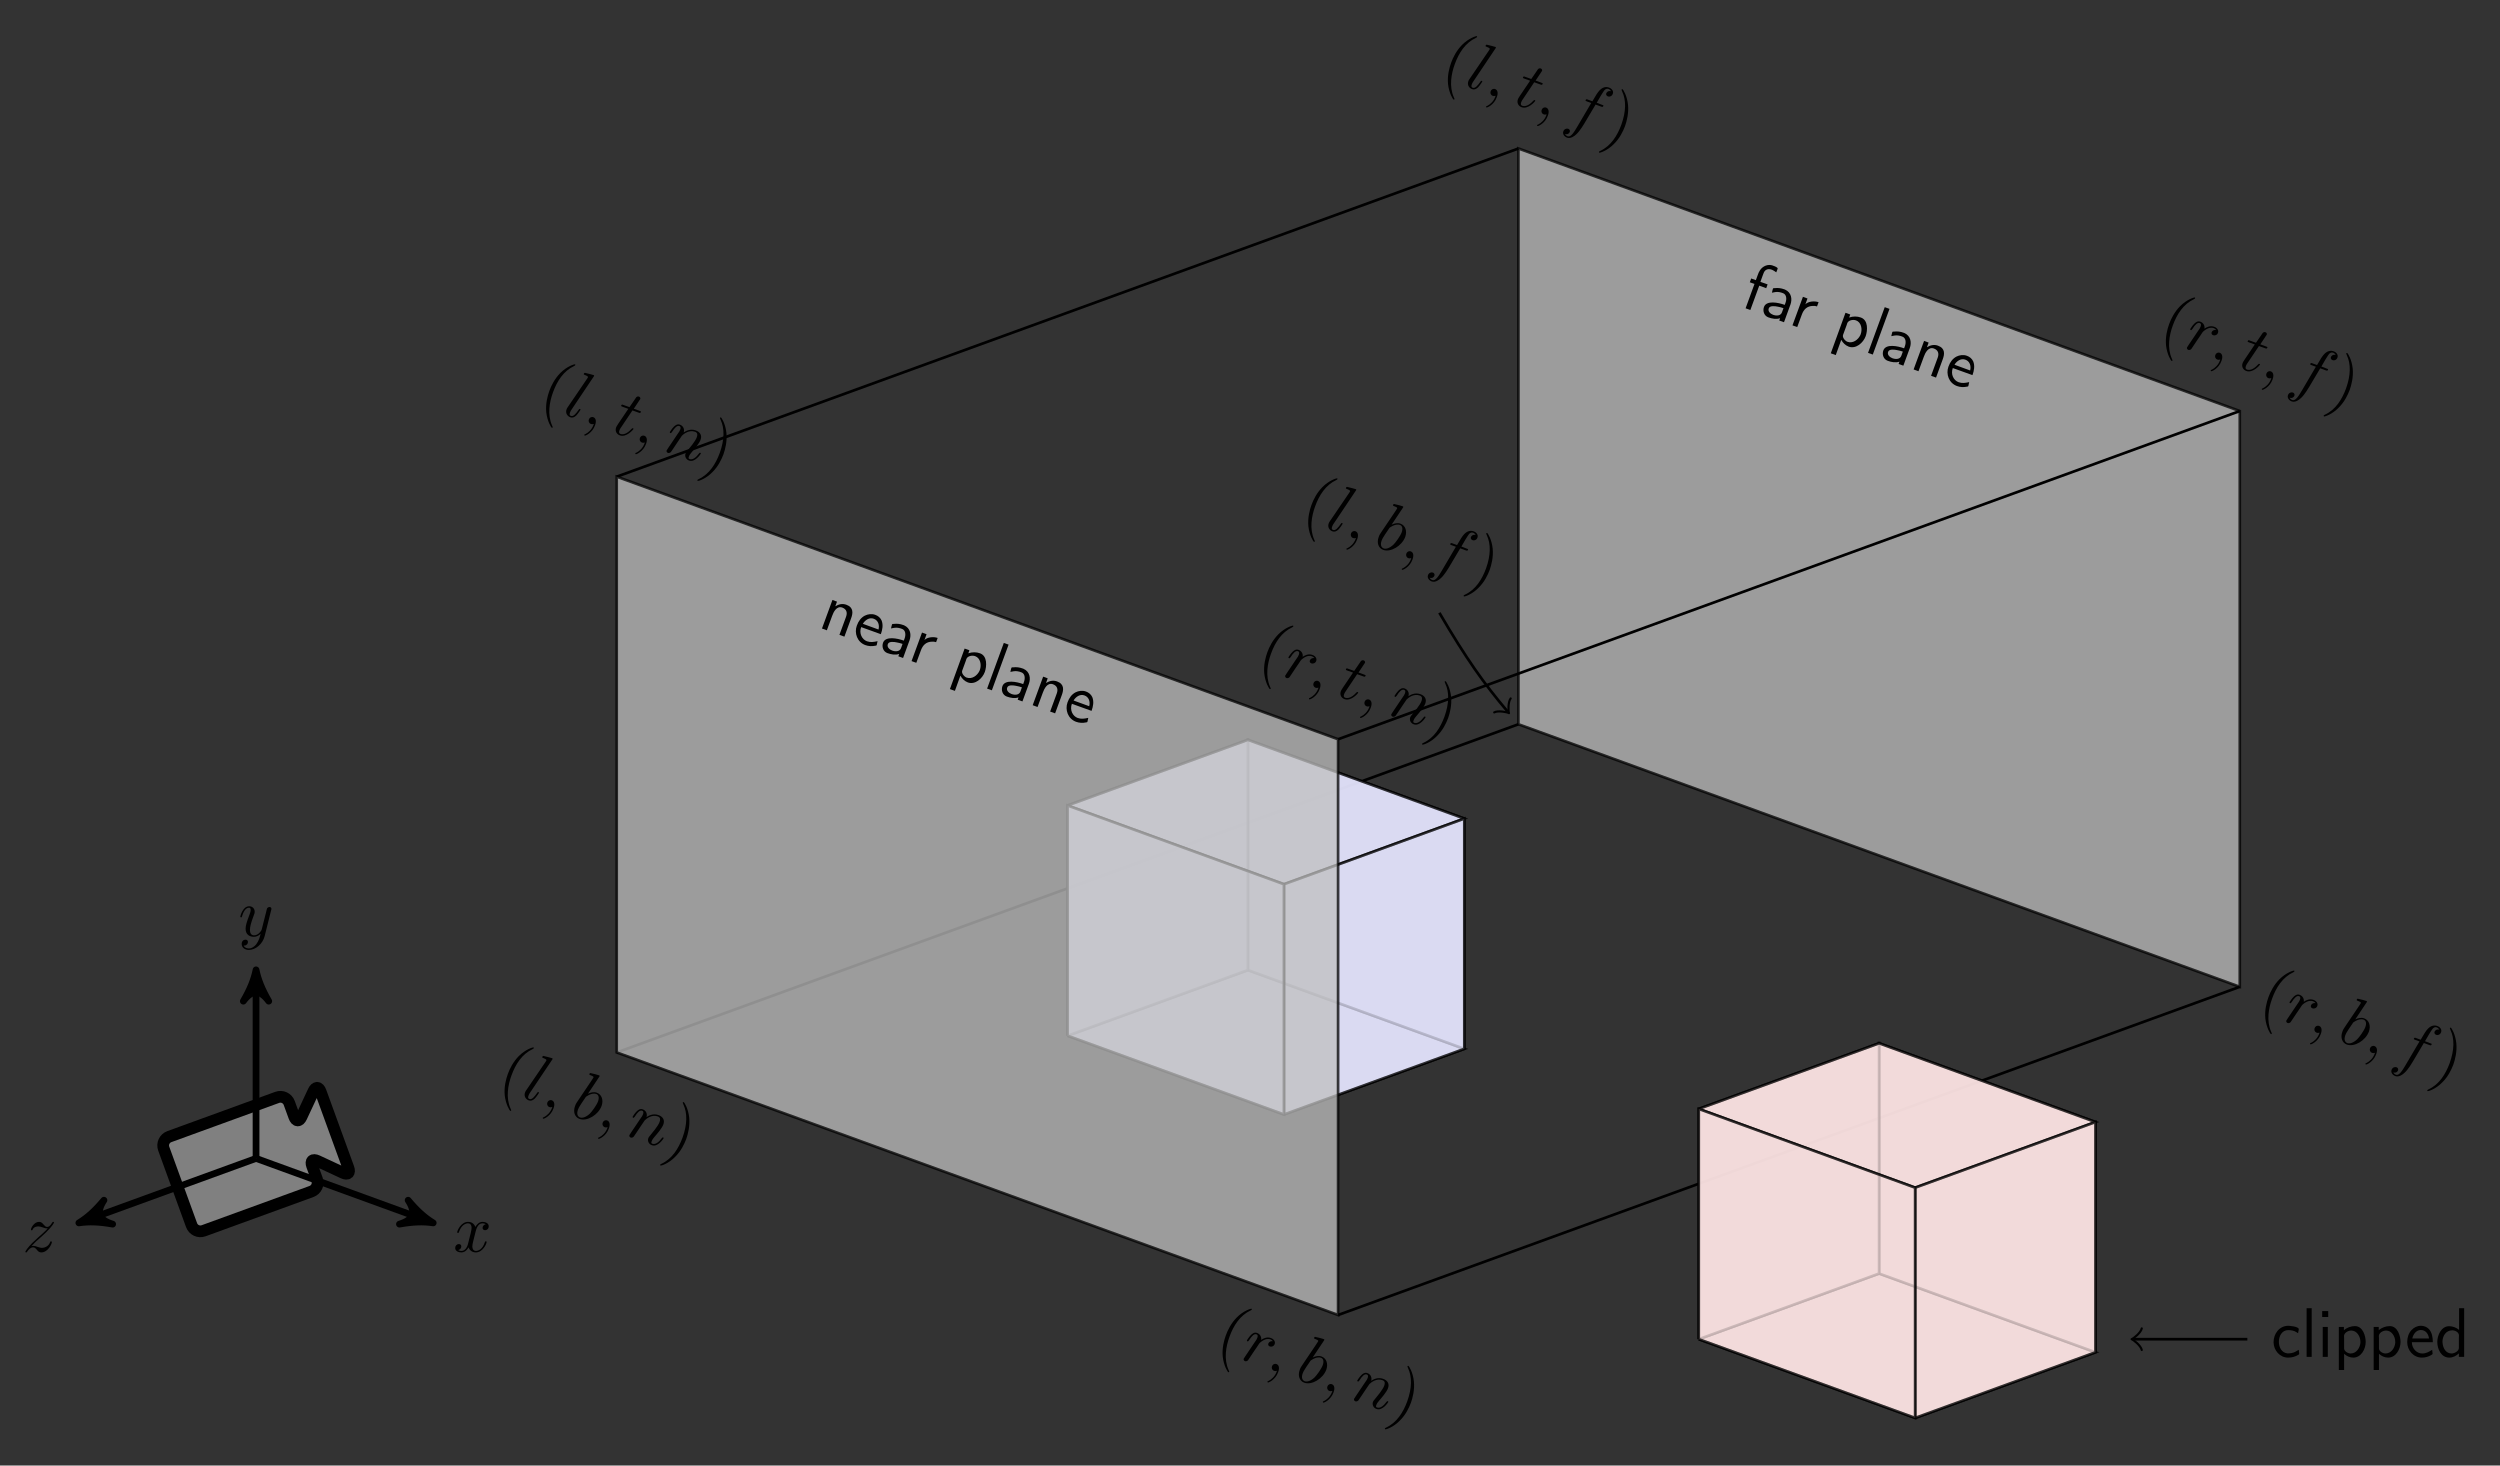 <?xml version="1.0" encoding="UTF-8"?>
<svg xmlns="http://www.w3.org/2000/svg" xmlns:xlink="http://www.w3.org/1999/xlink" width="369.268" height="216.472" viewBox="0 0 369.268 216.472">
<rect x="0" y="0" width="369.268" height="216.472" fill="#333333" stroke="none"/>
<defs>
<g>
<g id="glyph-0-0">
<path d="M 3.328 -3.016 C 3.391 -3.266 3.625 -4.188 4.312 -4.188 C 4.359 -4.188 4.609 -4.188 4.812 -4.062 C 4.531 -4 4.344 -3.766 4.344 -3.516 C 4.344 -3.359 4.453 -3.172 4.719 -3.172 C 4.938 -3.172 5.25 -3.344 5.25 -3.75 C 5.25 -4.266 4.672 -4.406 4.328 -4.406 C 3.75 -4.406 3.406 -3.875 3.281 -3.656 C 3.031 -4.312 2.5 -4.406 2.203 -4.406 C 1.172 -4.406 0.594 -3.125 0.594 -2.875 C 0.594 -2.766 0.703 -2.766 0.719 -2.766 C 0.797 -2.766 0.828 -2.797 0.844 -2.875 C 1.188 -3.938 1.844 -4.188 2.188 -4.188 C 2.375 -4.188 2.719 -4.094 2.719 -3.516 C 2.719 -3.203 2.547 -2.547 2.188 -1.141 C 2.031 -0.531 1.672 -0.109 1.234 -0.109 C 1.172 -0.109 0.953 -0.109 0.734 -0.234 C 0.984 -0.297 1.203 -0.5 1.203 -0.781 C 1.203 -1.047 0.984 -1.125 0.844 -1.125 C 0.531 -1.125 0.297 -0.875 0.297 -0.547 C 0.297 -0.094 0.781 0.109 1.219 0.109 C 1.891 0.109 2.25 -0.594 2.266 -0.641 C 2.391 -0.281 2.75 0.109 3.344 0.109 C 4.375 0.109 4.938 -1.172 4.938 -1.422 C 4.938 -1.531 4.859 -1.531 4.828 -1.531 C 4.734 -1.531 4.719 -1.484 4.688 -1.422 C 4.359 -0.344 3.688 -0.109 3.375 -0.109 C 2.984 -0.109 2.828 -0.422 2.828 -0.766 C 2.828 -0.984 2.875 -1.203 2.984 -1.641 Z M 3.328 -3.016 "/>
</g>
<g id="glyph-0-1">
<path d="M 4.844 -3.797 C 4.891 -3.938 4.891 -3.953 4.891 -4.031 C 4.891 -4.203 4.75 -4.297 4.594 -4.297 C 4.5 -4.297 4.344 -4.234 4.25 -4.094 C 4.234 -4.031 4.141 -3.734 4.109 -3.547 C 4.031 -3.297 3.969 -3.016 3.906 -2.75 L 3.453 -0.953 C 3.422 -0.812 2.984 -0.109 2.328 -0.109 C 1.828 -0.109 1.719 -0.547 1.719 -0.922 C 1.719 -1.375 1.891 -2 2.219 -2.875 C 2.375 -3.281 2.422 -3.391 2.422 -3.594 C 2.422 -4.031 2.109 -4.406 1.609 -4.406 C 0.656 -4.406 0.297 -2.953 0.297 -2.875 C 0.297 -2.766 0.391 -2.766 0.406 -2.766 C 0.516 -2.766 0.516 -2.797 0.562 -2.953 C 0.844 -3.891 1.234 -4.188 1.578 -4.188 C 1.656 -4.188 1.828 -4.188 1.828 -3.875 C 1.828 -3.625 1.719 -3.359 1.656 -3.172 C 1.25 -2.109 1.078 -1.547 1.078 -1.078 C 1.078 -0.188 1.703 0.109 2.297 0.109 C 2.688 0.109 3.016 -0.062 3.297 -0.344 C 3.172 0.172 3.047 0.672 2.656 1.203 C 2.391 1.531 2.016 1.828 1.562 1.828 C 1.422 1.828 0.969 1.797 0.797 1.406 C 0.953 1.406 1.094 1.406 1.219 1.281 C 1.328 1.203 1.422 1.062 1.422 0.875 C 1.422 0.562 1.156 0.531 1.062 0.531 C 0.828 0.531 0.5 0.688 0.5 1.172 C 0.5 1.672 0.938 2.047 1.562 2.047 C 2.578 2.047 3.609 1.141 3.891 0.016 Z M 4.844 -3.797 "/>
</g>
<g id="glyph-0-2">
<path d="M 1.328 -0.828 C 1.859 -1.406 2.156 -1.656 2.516 -1.969 C 2.516 -1.969 3.125 -2.5 3.484 -2.859 C 4.438 -3.781 4.656 -4.266 4.656 -4.312 C 4.656 -4.406 4.562 -4.406 4.547 -4.406 C 4.469 -4.406 4.453 -4.391 4.391 -4.297 C 4.094 -3.812 3.891 -3.656 3.656 -3.656 C 3.406 -3.656 3.297 -3.812 3.141 -3.984 C 2.953 -4.203 2.781 -4.406 2.453 -4.406 C 1.703 -4.406 1.25 -3.484 1.25 -3.266 C 1.25 -3.219 1.281 -3.156 1.359 -3.156 C 1.453 -3.156 1.469 -3.203 1.5 -3.266 C 1.688 -3.734 2.266 -3.734 2.344 -3.734 C 2.547 -3.734 2.734 -3.672 2.969 -3.594 C 3.375 -3.438 3.484 -3.438 3.734 -3.438 C 3.375 -3.016 2.547 -2.297 2.359 -2.141 L 1.453 -1.297 C 0.781 -0.625 0.422 -0.062 0.422 0.016 C 0.422 0.109 0.531 0.109 0.547 0.109 C 0.625 0.109 0.641 0.094 0.703 -0.016 C 0.938 -0.375 1.234 -0.641 1.562 -0.641 C 1.781 -0.641 1.891 -0.547 2.141 -0.266 C 2.297 -0.047 2.484 0.109 2.766 0.109 C 3.766 0.109 4.344 -1.156 4.344 -1.422 C 4.344 -1.469 4.297 -1.531 4.219 -1.531 C 4.125 -1.531 4.109 -1.469 4.078 -1.391 C 3.844 -0.75 3.203 -0.562 2.875 -0.562 C 2.688 -0.562 2.5 -0.625 2.297 -0.688 C 1.953 -0.812 1.797 -0.859 1.594 -0.859 C 1.578 -0.859 1.422 -0.859 1.328 -0.828 Z M 1.328 -0.828 "/>
</g>
<g id="glyph-1-0">
<path d="M 2.453 -3.828 L 1.766 -4.078 L 1.562 -3.516 L 2.25 -3.266 L 0.938 0.328 L 1.641 0.578 L 2.953 -3.016 L 3.984 -2.641 L 4.188 -3.203 L 3.125 -3.578 L 3.469 -4.531 C 3.516 -4.641 3.547 -4.75 3.594 -4.859 C 3.75 -5.297 4.141 -5.625 4.859 -5.359 C 5.078 -5.266 5.266 -5.109 5.469 -4.984 L 5.672 -5.516 C 5.734 -5.703 5.219 -5.891 5.031 -5.953 L 4.969 -5.984 C 4.234 -6.25 3.453 -5.906 3.047 -5.266 C 2.906 -5.047 2.812 -4.828 2.734 -4.594 Z M 2.453 -3.828 "/>
</g>
<g id="glyph-1-1">
<path d="M 1.969 -3.016 C 2.141 -3.047 2.297 -3.094 2.453 -3.109 C 2.844 -3.172 3.219 -3.094 3.594 -2.953 C 4.156 -2.75 4.156 -2.047 3.984 -1.562 C 3.938 -1.453 3.891 -1.328 3.859 -1.219 C 2.906 -1.562 1.172 -1.922 0.797 -0.922 C 0.578 -0.328 0.797 0.391 1.438 0.625 C 1.984 0.828 2.625 0.938 3.172 0.75 L 3.047 1.094 L 3.75 1.344 L 4.703 -1.266 C 4.984 -2.047 4.875 -3.047 3.891 -3.484 L 3.797 -3.516 C 3.328 -3.688 2.875 -3.75 2.359 -3.688 C 2.281 -3.703 2.141 -3.703 2.109 -3.594 C 2.031 -3.406 2.031 -3.203 1.969 -3.016 Z M 3.672 -0.734 L 3.453 -0.125 C 3.266 0.422 2.625 0.422 2.141 0.25 C 1.75 0.109 1.328 -0.266 1.5 -0.703 C 1.656 -1.156 2.453 -1.031 2.828 -0.953 C 3.109 -0.906 3.391 -0.828 3.672 -0.734 Z M 3.672 -0.734 "/>
</g>
<g id="glyph-1-2">
<path d="M 2.672 -2.844 L 2.984 -3.703 L 2.312 -3.953 L 0.766 0.266 L 1.469 0.516 L 2.156 -1.344 C 2.422 -2.062 2.891 -2.594 3.812 -2.609 C 4 -2.625 4.203 -2.594 4.391 -2.531 L 4.625 -3.156 C 4.016 -3.375 3.078 -3.281 2.672 -2.844 Z M 2.672 -2.844 "/>
</g>
<g id="glyph-1-3">
<path d="M 2.828 -3.188 L 2.984 -3.641 L 2.281 -3.891 L 0.109 2.094 L 0.844 2.359 L 1.656 0.109 C 1.891 0.547 2.266 0.922 2.75 1.109 C 3.828 1.5 4.906 0.547 5.266 -0.438 C 5.547 -1.25 5.672 -2.781 4.562 -3.188 C 4.031 -3.391 3.359 -3.391 2.828 -3.188 Z M 4.469 -0.578 C 4.141 0.094 3.375 0.688 2.562 0.391 C 2.234 0.266 1.781 -0.234 1.922 -0.625 L 2.438 -2.031 C 2.484 -2.141 2.5 -2.25 2.547 -2.359 C 2.703 -2.781 3.375 -2.938 3.844 -2.766 C 4.625 -2.484 4.797 -1.453 4.531 -0.734 C 4.516 -0.688 4.5 -0.641 4.469 -0.578 Z M 4.469 -0.578 "/>
</g>
<g id="glyph-1-4">
<path d="M 3.234 -6.484 L 0.766 0.266 L 1.469 0.516 L 3.938 -6.234 Z M 3.234 -6.484 "/>
</g>
<g id="glyph-1-5">
<path d="M 2.734 -3.016 L 2.984 -3.703 L 2.312 -3.953 L 0.766 0.266 L 1.484 0.531 L 2.266 -1.594 C 2.469 -2.156 2.922 -3.125 3.766 -2.828 C 4.391 -2.594 4.547 -2.094 4.328 -1.484 C 4.281 -1.359 4.234 -1.25 4.203 -1.141 L 3.344 1.203 L 4.078 1.469 L 4.891 -0.75 C 4.953 -0.906 5.016 -1.078 5.078 -1.266 C 5.328 -1.953 5.484 -2.844 4.359 -3.25 C 3.781 -3.453 3.25 -3.328 2.734 -3.016 Z M 2.734 -3.016 "/>
</g>
<g id="glyph-1-6">
<path d="M 4.141 0.375 C 3.562 0.5 3.109 0.578 2.578 0.391 C 1.844 0.125 1.375 -0.766 1.719 -1.703 L 4.625 -0.656 C 4.859 -1.297 5 -2.031 4.734 -2.688 C 4.547 -3.094 4.203 -3.375 3.797 -3.516 C 3.281 -3.703 2.719 -3.625 2.25 -3.391 C 1.688 -3.094 1.297 -2.547 1.094 -1.953 L 1.078 -1.922 C 0.672 -0.812 1.141 0.516 2.328 0.953 C 2.797 1.125 3.312 1.156 3.812 1.047 C 3.891 1.016 3.984 1.047 4.016 0.953 C 4.078 0.781 4.078 0.547 4.141 0.375 Z M 1.969 -2.188 C 2.281 -2.719 2.922 -3.188 3.578 -2.938 C 4.234 -2.703 4.453 -2.016 4.281 -1.344 Z M 1.969 -2.188 "/>
</g>
<g id="glyph-2-0">
<path d="M 2.281 3.375 C 2.281 3.344 2.297 3.328 2.188 3.109 C 1.469 1.5 1.797 -0.375 2.328 -1.812 C 2.922 -3.453 3.875 -4.953 5.453 -5.688 C 5.594 -5.766 5.609 -5.781 5.609 -5.812 C 5.641 -5.875 5.625 -5.922 5.578 -5.938 C 5.469 -5.969 4.391 -5.641 3.406 -4.656 C 2.562 -3.797 2.062 -2.781 1.781 -2 C 1.516 -1.266 1.203 -0.109 1.328 1.156 C 1.484 2.5 2.047 3.406 2.156 3.438 C 2.203 3.453 2.25 3.438 2.281 3.375 Z M 2.281 3.375 "/>
</g>
<g id="glyph-2-1">
<path d="M 3.562 -1.359 C 3.812 -2.078 4.125 -3.25 4 -4.5 C 3.859 -5.859 3.281 -6.766 3.188 -6.797 C 3.141 -6.828 3.078 -6.797 3.047 -6.75 C 3.047 -6.719 3.031 -6.703 3.141 -6.453 C 3.734 -5.188 3.719 -3.516 3.016 -1.562 C 2.422 0.047 1.5 1.562 -0.109 2.312 C -0.266 2.391 -0.281 2.406 -0.281 2.438 C -0.312 2.5 -0.281 2.547 -0.234 2.578 C -0.141 2.609 0.953 2.281 1.922 1.281 C 2.781 0.438 3.266 -0.578 3.562 -1.359 Z M 3.562 -1.359 "/>
</g>
<g id="glyph-3-0">
<path d="M 4.75 -5.531 C 4.75 -5.531 4.797 -5.625 4.672 -5.672 C 4.453 -5.734 3.734 -5.938 3.469 -5.984 C 3.406 -6.016 3.297 -6.031 3.234 -5.844 C 3.188 -5.75 3.297 -5.719 3.422 -5.672 C 3.875 -5.5 3.859 -5.406 3.844 -5.344 L 3.734 -5.156 L 0.844 -0.906 C 0.781 -0.812 0.734 -0.75 0.688 -0.609 C 0.484 -0.062 0.797 0.406 1.234 0.562 C 1.547 0.688 1.844 0.562 2.125 0.297 C 2.406 0 2.734 -0.516 2.734 -0.531 C 2.781 -0.625 2.688 -0.656 2.656 -0.656 C 2.578 -0.688 2.531 -0.656 2.469 -0.531 C 2.078 0.016 1.703 0.5 1.328 0.359 C 1.047 0.266 1.156 -0.016 1.203 -0.156 C 1.297 -0.391 1.328 -0.438 1.438 -0.594 Z M 4.75 -5.531 "/>
</g>
<g id="glyph-3-1">
<path d="M 1.906 0.672 C 2.141 0.062 2.031 -0.391 1.672 -0.531 C 1.359 -0.641 1.094 -0.469 1 -0.203 C 0.906 0.047 1 0.359 1.312 0.469 C 1.406 0.516 1.562 0.516 1.672 0.469 C 1.703 0.469 1.719 0.469 1.719 0.469 C 1.734 0.469 1.734 0.469 1.688 0.594 C 1.438 1.297 0.906 1.75 0.5 1.953 C 0.344 2 0.344 2.016 0.328 2.047 C 0.312 2.125 0.344 2.172 0.391 2.188 C 0.484 2.234 1.516 1.781 1.906 0.672 Z M 1.906 0.672 "/>
</g>
<g id="glyph-3-2">
<path d="M 4.562 -5.594 C 4.562 -5.594 4.609 -5.688 4.484 -5.734 C 4.281 -5.812 3.562 -6 3.297 -6.047 C 3.219 -6.078 3.125 -6.109 3.062 -5.938 C 3.016 -5.828 3.094 -5.781 3.25 -5.734 C 3.688 -5.578 3.688 -5.5 3.656 -5.406 C 3.625 -5.344 3.438 -5.047 3.312 -4.875 L 1.438 -2.094 C 1.156 -1.672 1.047 -1.531 0.938 -1.203 C 0.609 -0.328 0.906 0.453 1.594 0.703 C 2.703 1.109 4.359 0.125 4.859 -1.219 C 5.156 -2.078 4.891 -2.906 4.141 -3.172 C 3.719 -3.328 3.234 -3.203 2.844 -3.016 Z M 2.406 -2.359 C 2.516 -2.547 2.531 -2.562 2.656 -2.641 C 3.328 -3.078 3.812 -3.078 4.062 -2.984 C 4.406 -2.859 4.547 -2.484 4.328 -1.875 C 4.125 -1.328 3.422 -0.359 3.125 -0.078 C 2.578 0.438 2.031 0.625 1.656 0.484 C 1.344 0.359 1.125 0 1.375 -0.688 C 1.453 -0.875 1.516 -1.047 1.875 -1.578 Z M 2.406 -2.359 "/>
</g>
<g id="glyph-3-3">
<path d="M 4.797 -2.5 L 5.609 -2.203 C 5.797 -2.141 5.875 -2.109 5.953 -2.297 C 5.984 -2.391 5.906 -2.422 5.734 -2.469 L 4.969 -2.766 L 5.547 -3.766 C 5.656 -3.938 6.031 -4.562 6.141 -4.656 C 6.281 -4.797 6.484 -4.891 6.688 -4.812 C 6.719 -4.812 6.969 -4.719 7.078 -4.469 C 6.656 -4.594 6.422 -4.297 6.375 -4.156 C 6.297 -3.938 6.453 -3.766 6.625 -3.703 C 6.875 -3.609 7.219 -3.734 7.344 -4.094 C 7.5 -4.516 7.156 -4.891 6.766 -5.016 C 6.438 -5.141 5.797 -5.188 5.172 -4.344 C 5.047 -4.172 4.969 -4.094 4.328 -2.984 L 3.688 -3.219 C 3.5 -3.297 3.391 -3.328 3.328 -3.156 C 3.281 -3.047 3.375 -3.016 3.547 -2.953 L 4.156 -2.734 L 2.125 0.719 C 1.625 1.562 1.156 2.359 0.672 2.188 C 0.625 2.172 0.406 2.094 0.281 1.844 C 0.734 1.984 0.938 1.672 0.984 1.547 C 1.062 1.328 0.938 1.141 0.766 1.078 C 0.516 0.984 0.156 1.109 0.031 1.469 C -0.109 1.875 0.203 2.25 0.594 2.391 C 1.109 2.578 1.688 2.156 1.969 1.875 C 2.5 1.391 3.109 0.344 3.156 0.266 Z M 4.797 -2.5 "/>
</g>
<g id="glyph-3-4">
<path d="M 1.031 -0.266 C 0.953 -0.125 0.797 0.078 0.781 0.125 C 0.734 0.281 0.828 0.422 0.984 0.484 C 1.094 0.516 1.281 0.5 1.422 0.344 C 1.438 0.312 2.219 -0.859 2.328 -1.016 C 2.516 -1.297 2.938 -1.875 3.078 -2.125 C 3.141 -2.234 3.578 -2.578 3.875 -2.688 C 3.969 -2.734 4.344 -2.875 4.734 -2.734 C 4.984 -2.641 5.078 -2.469 5.094 -2.469 C 4.797 -2.516 4.516 -2.375 4.422 -2.125 C 4.375 -1.984 4.391 -1.781 4.641 -1.688 C 4.891 -1.594 5.25 -1.719 5.359 -2.047 C 5.484 -2.375 5.281 -2.766 4.797 -2.938 C 4.203 -3.156 3.641 -2.859 3.359 -2.656 C 3.438 -3.109 3.188 -3.531 2.75 -3.688 C 2.328 -3.844 2.016 -3.531 1.875 -3.406 C 1.594 -3.141 1.281 -2.641 1.266 -2.609 C 1.234 -2.5 1.312 -2.453 1.328 -2.453 C 1.438 -2.422 1.438 -2.438 1.578 -2.609 C 1.969 -3.234 2.328 -3.609 2.672 -3.484 C 2.812 -3.438 2.922 -3.312 2.797 -2.969 C 2.719 -2.75 2.656 -2.656 2.344 -2.219 Z M 1.031 -0.266 "/>
</g>
<g id="glyph-3-5">
<path d="M 3.281 -3.047 L 4.156 -2.734 C 4.359 -2.656 4.453 -2.625 4.531 -2.812 C 4.562 -2.906 4.469 -2.938 4.297 -3 L 3.484 -3.297 C 4.297 -4.516 4.406 -4.672 4.438 -4.734 C 4.484 -4.891 4.406 -5.031 4.234 -5.094 C 4.203 -5.094 3.953 -5.203 3.766 -4.875 L 2.844 -3.531 L 1.969 -3.844 C 1.781 -3.922 1.688 -3.953 1.625 -3.781 C 1.578 -3.672 1.656 -3.641 1.844 -3.578 L 2.672 -3.281 C 1.016 -0.859 0.938 -0.703 0.875 -0.547 C 0.688 -0.031 0.906 0.453 1.422 0.641 C 2.375 0.984 3.391 -0.203 3.422 -0.281 C 3.469 -0.375 3.391 -0.391 3.359 -0.406 C 3.281 -0.438 3.25 -0.406 3.156 -0.328 C 2.422 0.5 1.828 0.547 1.5 0.422 C 1.312 0.359 1.25 0.203 1.359 -0.109 C 1.453 -0.344 1.5 -0.391 1.594 -0.531 Z M 3.281 -3.047 "/>
</g>
<g id="glyph-3-6">
<path d="M 1.031 -0.266 C 0.953 -0.125 0.797 0.078 0.781 0.125 C 0.734 0.281 0.828 0.422 0.984 0.484 C 1.094 0.516 1.281 0.5 1.422 0.344 C 1.422 0.328 1.703 -0.062 1.859 -0.297 L 2.359 -1.047 C 2.484 -1.25 2.609 -1.438 2.75 -1.625 C 2.844 -1.781 3.016 -2.031 3.047 -2.062 C 3.281 -2.297 4.094 -2.969 4.984 -2.641 C 5.422 -2.484 5.344 -2.109 5.234 -1.812 C 5.031 -1.234 4.141 -0.188 3.859 0.156 C 3.688 0.344 3.625 0.453 3.578 0.562 C 3.422 1 3.656 1.453 4.094 1.609 C 4.969 1.938 5.797 0.672 5.828 0.594 C 5.875 0.5 5.797 0.484 5.766 0.469 C 5.672 0.438 5.656 0.469 5.547 0.594 C 5.141 1.156 4.625 1.562 4.172 1.391 C 4.016 1.344 3.984 1.234 4.078 1.016 C 4.156 0.781 4.312 0.594 4.469 0.406 C 4.844 -0.031 5.609 -0.906 5.797 -1.453 C 6.031 -2.078 5.766 -2.594 5.078 -2.844 C 4.234 -3.141 3.562 -2.703 3.312 -2.547 C 3.469 -3.094 3.188 -3.531 2.75 -3.688 C 2.328 -3.844 2.016 -3.531 1.875 -3.406 C 1.594 -3.141 1.281 -2.641 1.266 -2.609 C 1.234 -2.5 1.312 -2.453 1.328 -2.453 C 1.438 -2.422 1.438 -2.438 1.578 -2.609 C 1.969 -3.234 2.328 -3.609 2.672 -3.484 C 2.844 -3.422 2.906 -3.266 2.797 -2.969 C 2.719 -2.75 2.656 -2.656 2.344 -2.219 Z M 1.031 -0.266 "/>
</g>
<g id="glyph-4-0">
<path d="M 4.078 -1.062 C 3.891 -0.969 3.719 -0.844 3.531 -0.75 C 3.219 -0.594 2.844 -0.531 2.5 -0.531 L 2.406 -0.531 C 1.531 -0.625 1.141 -1.469 1.141 -2.234 C 1.141 -3.047 1.562 -3.969 2.531 -3.969 C 2.953 -3.969 3.391 -3.891 3.75 -3.656 C 3.828 -3.609 3.891 -3.547 3.984 -3.516 C 3.984 -3.703 4.078 -3.906 4.078 -4.109 C 4.078 -4.531 2.531 -4.609 2.547 -4.609 C 1.188 -4.609 0.359 -3.406 0.359 -2.203 L 0.359 -2.141 C 0.375 -1 1.266 0.094 2.5 0.094 C 3.031 0.094 3.531 -0.031 4 -0.312 C 4.062 -0.359 4.141 -0.375 4.141 -0.484 C 4.141 -0.672 4.094 -0.875 4.078 -1.062 Z M 4.078 -1.062 "/>
</g>
<g id="glyph-4-1">
<path d="M 0.812 -7.203 L 0.812 -0.016 L 1.562 -0.016 L 1.562 -7.203 Z M 0.812 -7.203 "/>
</g>
<g id="glyph-4-2">
<path d="M 0.812 -4.438 L 0.812 -0.016 L 1.562 -0.016 L 1.562 -4.438 Z M 0.734 -6.781 L 0.734 -5.906 L 1.625 -5.906 L 1.625 -6.781 Z M 0.734 -6.781 "/>
</g>
<g id="glyph-4-3">
<path d="M 1.562 -3.953 L 1.562 -4.438 L 0.812 -4.438 L 0.812 1.922 L 1.594 1.922 L 1.594 -0.469 C 1.969 -0.125 2.438 0.094 2.953 0.094 C 4.109 0.094 4.781 -1.172 4.781 -2.219 C 4.781 -3.078 4.375 -4.562 3.188 -4.562 C 2.625 -4.562 2 -4.344 1.562 -3.953 Z M 4 -2.078 C 3.922 -1.328 3.406 -0.516 2.547 -0.516 C 2.188 -0.516 1.594 -0.828 1.594 -1.25 L 1.594 -2.75 C 1.594 -2.859 1.578 -2.984 1.578 -3.094 C 1.578 -3.547 2.156 -3.906 2.656 -3.906 C 3.484 -3.906 4 -3.016 4 -2.25 C 4 -2.188 4 -2.141 4 -2.078 Z M 4 -2.078 "/>
</g>
<g id="glyph-4-4">
<path d="M 4.031 -1.062 C 3.531 -0.75 3.125 -0.516 2.562 -0.516 C 1.781 -0.516 1.031 -1.203 1.031 -2.188 L 4.125 -2.188 C 4.125 -2.875 4.016 -3.625 3.531 -4.141 C 3.219 -4.453 2.797 -4.609 2.359 -4.609 C 1.812 -4.609 1.312 -4.344 0.953 -3.953 C 0.531 -3.484 0.344 -2.844 0.344 -2.219 L 0.344 -2.172 C 0.344 -1 1.25 0.094 2.516 0.094 C 3.016 0.094 3.516 -0.047 3.938 -0.312 C 4 -0.375 4.094 -0.391 4.094 -0.484 C 4.094 -0.672 4.031 -0.875 4.031 -1.062 Z M 1.094 -2.734 C 1.219 -3.344 1.656 -3.984 2.359 -3.984 C 3.062 -3.984 3.484 -3.406 3.562 -2.734 Z M 1.094 -2.734 "/>
</g>
<g id="glyph-4-5">
<path d="M 3.578 -7.203 L 3.578 -4 C 3.172 -4.344 2.641 -4.547 2.109 -4.547 C 0.938 -4.547 0.359 -3.203 0.359 -2.219 C 0.359 -1.172 0.922 0.094 2.141 0.094 C 2.672 0.094 3.172 -0.172 3.547 -0.531 L 3.547 -0.016 L 4.328 -0.016 L 4.328 -7.203 Z M 1.141 -2.047 C 1.125 -2.109 1.125 -2.188 1.125 -2.25 C 1.125 -3.047 1.594 -3.938 2.578 -3.938 C 2.969 -3.938 3.562 -3.672 3.562 -3.172 C 3.562 -3.047 3.547 -2.938 3.547 -2.828 L 3.547 -1.328 C 3.547 -0.844 2.844 -0.516 2.484 -0.516 C 1.625 -0.516 1.219 -1.281 1.141 -2.047 Z M 1.141 -2.047 "/>
</g>
</g>
<clipPath id="clip-0">
<path clip-rule="nonzero" d="M 24 160 L 52 160 L 52 182 L 24 182 Z M 24 160 "/>
</clipPath>
<clipPath id="clip-1">
<path clip-rule="nonzero" d="M 27.664 184.641 L 54.301 174.945 L 47.977 157.57 L 21.34 167.266 Z M 27.664 184.641 "/>
</clipPath>
<clipPath id="clip-2">
<path clip-rule="nonzero" d="M 27.664 184.641 L 54.301 174.945 L 47.977 157.57 L 21.34 167.266 Z M 27.664 184.641 "/>
</clipPath>
<clipPath id="clip-3">
<path clip-rule="nonzero" d="M 21 157 L 55 157 L 55 185 L 21 185 Z M 21 157 "/>
</clipPath>
<clipPath id="clip-4">
<path clip-rule="nonzero" d="M 27.664 184.641 L 54.301 174.945 L 47.977 157.57 L 21.34 167.266 Z M 27.664 184.641 "/>
</clipPath>
<clipPath id="clip-5">
<path clip-rule="nonzero" d="M 27.664 184.641 L 54.301 174.945 L 47.977 157.57 L 21.34 167.266 Z M 27.664 184.641 "/>
</clipPath>
</defs>
<g clip-path="url(#clip-0)">
<g clip-path="url(#clip-1)">
<g clip-path="url(#clip-2)">
<path fill-rule="nonzero" fill="rgb(50%, 50%, 50%)" fill-opacity="1" d="M 30.07 181.793 L 45.992 175.996 C 46.711 175.734 47.082 174.941 46.82 174.219 L 46.082 172.195 C 45.82 171.473 46.172 171.152 46.863 171.477 L 50.672 173.25 C 51.363 173.574 51.715 173.254 51.453 172.535 L 47.344 161.246 C 47.082 160.527 46.605 160.504 46.285 161.199 L 44.508 165.004 C 44.188 165.699 43.711 165.676 43.449 164.957 L 42.711 162.93 C 42.449 162.211 41.656 161.84 40.938 162.102 L 25.016 167.898 C 24.297 168.16 23.926 168.953 24.188 169.676 L 28.297 180.965 C 28.559 181.684 29.352 182.055 30.07 181.793 Z M 30.07 181.793 "/>
</g>
</g>
</g>
<g clip-path="url(#clip-3)">
<g clip-path="url(#clip-4)">
<g clip-path="url(#clip-5)">
<path fill="none" stroke-width="4.981" stroke-linecap="butt" stroke-linejoin="miter" stroke="rgb(0%, 0%, 0%)" stroke-opacity="1" stroke-miterlimit="10" d="M 3.98 -0.002 L 52.708 0.003 C 54.907 0.003 56.69 1.781 56.694 3.991 L 56.689 10.185 C 56.692 12.395 57.957 12.915 59.507 11.359 L 68.055 2.821 C 69.604 1.264 70.869 1.784 70.869 3.984 L 70.868 38.533 C 70.868 40.732 69.603 41.264 68.053 39.7 L 59.508 31.167 C 57.959 29.603 56.694 30.135 56.693 32.335 L 56.692 38.54 C 56.692 40.739 54.914 42.522 52.715 42.522 L 3.987 42.517 C 1.787 42.517 0.004 40.739 0.001 38.529 L 0.002 3.98 C 0.002 1.781 1.78 -0.002 3.98 -0.002 Z M 3.98 -0.002 " transform="matrix(0.327, -0.119, -0.119, -0.327, 28.77, 182.266)"/>
</g>
</g>
</g>
<path fill="none" stroke-width="0.996" stroke-linecap="butt" stroke-linejoin="miter" stroke="rgb(0%, 0%, 0%)" stroke-opacity="1" stroke-miterlimit="10" d="M 0.001 -0.001 L 25.083 -9.13 " transform="matrix(1, 0, 0, -1, 37.819, 171.104)"/>
<path fill-rule="nonzero" fill="rgb(0%, 0%, 0%)" fill-opacity="1" stroke-width="0.996" stroke-linecap="butt" stroke-linejoin="round" stroke="rgb(0%, 0%, 0%)" stroke-opacity="1" stroke-miterlimit="10" d="M 1.156 0 C -0.288 0.289 -1.732 0.865 -3.469 1.879 C -1.732 0.579 -1.735 -0.578 -3.465 -1.877 C -1.733 -0.869 -0.29 -0.289 1.156 0 Z M 1.156 0 " transform="matrix(0.94, 0.342, 0.342, -0.94, 62.902, 180.234)"/>
<g fill="rgb(0%, 0%, 0%)" fill-opacity="1">
<use xlink:href="#glyph-0-0" x="66.937" y="184.883"/>
</g>
<path fill="none" stroke-width="0.996" stroke-linecap="butt" stroke-linejoin="miter" stroke="rgb(0%, 0%, 0%)" stroke-opacity="1" stroke-miterlimit="10" d="M 0.001 -0.001 L 0.001 26.694 " transform="matrix(1, 0, 0, -1, 37.819, 171.104)"/>
<path fill-rule="nonzero" fill="rgb(0%, 0%, 0%)" fill-opacity="1" stroke-width="0.996" stroke-linecap="butt" stroke-linejoin="round" stroke="rgb(0%, 0%, 0%)" stroke-opacity="1" stroke-miterlimit="10" d="M 1.157 -0.001 C -0.288 0.288 -1.734 0.866 -3.468 1.878 C -1.734 0.577 -1.734 -0.579 -3.468 -1.876 C -1.734 -0.869 -0.288 -0.29 1.157 -0.001 Z M 1.157 -0.001 " transform="matrix(0, -1, -1, 0, 37.819, 144.411)"/>
<g fill="rgb(0%, 0%, 0%)" fill-opacity="1">
<use xlink:href="#glyph-0-1" x="35.199" y="138.265"/>
</g>
<path fill="none" stroke-width="0.996" stroke-linecap="butt" stroke-linejoin="miter" stroke="rgb(0%, 0%, 0%)" stroke-opacity="1" stroke-miterlimit="10" d="M 0.001 -0.001 L -25.085 -9.13 " transform="matrix(1, 0, 0, -1, 37.819, 171.104)"/>
<path fill-rule="nonzero" fill="rgb(0%, 0%, 0%)" fill-opacity="1" stroke-width="0.996" stroke-linecap="butt" stroke-linejoin="round" stroke="rgb(0%, 0%, 0%)" stroke-opacity="1" stroke-miterlimit="10" d="M 1.157 -0 C -0.289 0.289 -1.732 0.868 -3.468 1.878 C -1.734 0.578 -1.735 -0.578 -3.468 -1.88 C -1.731 -0.866 -0.291 -0.288 1.157 -0 Z M 1.157 -0 " transform="matrix(-0.94, 0.342, 0.342, 0.94, 12.736, 180.234)"/>
<g fill="rgb(0%, 0%, 0%)" fill-opacity="1">
<use xlink:href="#glyph-0-2" x="3.32" y="184.883"/>
</g>
<path fill-rule="nonzero" fill="rgb(75%, 75%, 75%)" fill-opacity="0.75" stroke-width="0.399" stroke-linecap="butt" stroke-linejoin="miter" stroke="rgb(0%, 0%, 0%)" stroke-opacity="0.75" stroke-miterlimit="10" d="M 186.462 64.127 L 293.013 25.346 L 293.013 110.389 L 186.462 149.17 Z M 186.462 64.127 " transform="matrix(1, 0, 0, -1, 37.819, 171.104)"/>
<g fill="rgb(0%, 0%, 0%)" fill-opacity="1">
<use xlink:href="#glyph-1-0" x="256.899" y="45.21"/>
<use xlink:href="#glyph-1-1" x="259.759" y="46.251"/>
</g>
<g fill="rgb(0%, 0%, 0%)" fill-opacity="1">
<use xlink:href="#glyph-1-2" x="263.994" y="47.793"/>
</g>
<g fill="rgb(0%, 0%, 0%)" fill-opacity="1">
<use xlink:href="#glyph-1-3" x="270.31" y="50.091"/>
</g>
<g fill="rgb(0%, 0%, 0%)" fill-opacity="1">
<use xlink:href="#glyph-1-4" x="275.155" y="51.855"/>
<use xlink:href="#glyph-1-1" x="277.39" y="52.668"/>
<use xlink:href="#glyph-1-5" x="281.888" y="54.305"/>
<use xlink:href="#glyph-1-6" x="286.723" y="56.065"/>
</g>
<path fill="none" stroke-width="0.399" stroke-linecap="butt" stroke-linejoin="miter" stroke="rgb(0%, 0%, 0%)" stroke-opacity="1" stroke-miterlimit="10" d="M 186.462 64.127 L 53.275 15.651 M 186.462 149.17 L 53.275 100.694 " transform="matrix(1, 0, 0, -1, 37.819, 171.104)"/>
<g fill="rgb(0%, 0%, 0%)" fill-opacity="1">
<use xlink:href="#glyph-2-0" x="191.931" y="76.594"/>
</g>
<g fill="rgb(0%, 0%, 0%)" fill-opacity="1">
<use xlink:href="#glyph-3-0" x="195.571" y="77.919"/>
</g>
<g fill="rgb(0%, 0%, 0%)" fill-opacity="1">
<use xlink:href="#glyph-3-1" x="198.552" y="79.004"/>
</g>
<g fill="rgb(0%, 0%, 0%)" fill-opacity="1">
<use xlink:href="#glyph-3-2" x="202.707" y="80.516"/>
<use xlink:href="#glyph-3-1" x="206.725" y="81.979"/>
</g>
<g fill="rgb(0%, 0%, 0%)" fill-opacity="1">
<use xlink:href="#glyph-3-3" x="210.889" y="83.494"/>
</g>
<g fill="rgb(0%, 0%, 0%)" fill-opacity="1">
<use xlink:href="#glyph-2-1" x="216.48" y="85.529"/>
</g>
<path fill="none" stroke-width="0.399" stroke-linecap="butt" stroke-linejoin="miter" stroke="rgb(0%, 0%, 0%)" stroke-opacity="1" stroke-miterlimit="10" d="M 174.786 80.592 C 178.775 73.78 181.353 70.147 184.876 65.995 " transform="matrix(1, 0, 0, -1, 37.819, 171.104)"/>
<path fill="none" stroke-width="0.319" stroke-linecap="round" stroke-linejoin="round" stroke="rgb(0%, 0%, 0%)" stroke-opacity="1" stroke-miterlimit="10" d="M -1.195 1.595 C -1.094 0.997 -0.001 0.099 0.299 -0.001 C -0.001 -0.101 -1.095 -0.996 -1.196 -1.592 " transform="matrix(0.647, 0.762, 0.762, -0.647, 222.695, 105.108)"/>
<g fill="rgb(0%, 0%, 0%)" fill-opacity="1">
<use xlink:href="#glyph-2-0" x="333.282" y="149.302"/>
</g>
<g fill="rgb(0%, 0%, 0%)" fill-opacity="1">
<use xlink:href="#glyph-3-4" x="336.923" y="150.627"/>
</g>
<g fill="rgb(0%, 0%, 0%)" fill-opacity="1">
<use xlink:href="#glyph-3-1" x="340.885" y="152.069"/>
</g>
<g fill="rgb(0%, 0%, 0%)" fill-opacity="1">
<use xlink:href="#glyph-3-2" x="345.049" y="153.585"/>
<use xlink:href="#glyph-3-1" x="349.068" y="155.048"/>
</g>
<g fill="rgb(0%, 0%, 0%)" fill-opacity="1">
<use xlink:href="#glyph-3-3" x="353.222" y="156.56"/>
</g>
<g fill="rgb(0%, 0%, 0%)" fill-opacity="1">
<use xlink:href="#glyph-2-1" x="358.817" y="158.596"/>
</g>
<g fill="rgb(0%, 0%, 0%)" fill-opacity="1">
<use xlink:href="#glyph-2-0" x="318.613" y="49.877"/>
</g>
<g fill="rgb(0%, 0%, 0%)" fill-opacity="1">
<use xlink:href="#glyph-3-4" x="322.254" y="51.202"/>
</g>
<g fill="rgb(0%, 0%, 0%)" fill-opacity="1">
<use xlink:href="#glyph-3-1" x="326.216" y="52.644"/>
</g>
<g fill="rgb(0%, 0%, 0%)" fill-opacity="1">
<use xlink:href="#glyph-3-5" x="330.38" y="54.16"/>
<use xlink:href="#glyph-3-1" x="333.761" y="55.391"/>
</g>
<g fill="rgb(0%, 0%, 0%)" fill-opacity="1">
<use xlink:href="#glyph-3-3" x="337.916" y="56.903"/>
</g>
<g fill="rgb(0%, 0%, 0%)" fill-opacity="1">
<use xlink:href="#glyph-2-1" x="343.511" y="58.939"/>
</g>
<g fill="rgb(0%, 0%, 0%)" fill-opacity="1">
<use xlink:href="#glyph-2-0" x="212.558" y="11.276"/>
</g>
<g fill="rgb(0%, 0%, 0%)" fill-opacity="1">
<use xlink:href="#glyph-3-0" x="216.199" y="12.601"/>
</g>
<g fill="rgb(0%, 0%, 0%)" fill-opacity="1">
<use xlink:href="#glyph-3-1" x="219.18" y="13.686"/>
</g>
<g fill="rgb(0%, 0%, 0%)" fill-opacity="1">
<use xlink:href="#glyph-3-5" x="223.335" y="15.199"/>
<use xlink:href="#glyph-3-1" x="226.716" y="16.429"/>
</g>
<g fill="rgb(0%, 0%, 0%)" fill-opacity="1">
<use xlink:href="#glyph-3-3" x="230.88" y="17.945"/>
</g>
<g fill="rgb(0%, 0%, 0%)" fill-opacity="1">
<use xlink:href="#glyph-2-1" x="236.47" y="19.979"/>
</g>
<path fill-rule="nonzero" fill="rgb(89.999%, 89.999%, 100%)" fill-opacity="0.75" stroke-width="0.399" stroke-linecap="butt" stroke-linejoin="miter" stroke="rgb(0%, 0%, 0%)" stroke-opacity="0.75" stroke-miterlimit="10" d="M 119.868 18.116 L 151.833 6.483 L 178.47 16.178 L 146.505 27.811 L 119.868 18.116 " transform="matrix(1, 0, 0, -1, 37.819, 171.104)"/>
<path fill-rule="nonzero" fill="rgb(89.999%, 89.999%, 100%)" fill-opacity="0.75" stroke-width="0.399" stroke-linecap="butt" stroke-linejoin="miter" stroke="rgb(0%, 0%, 0%)" stroke-opacity="0.75" stroke-miterlimit="10" d="M 178.47 16.178 L 146.505 27.811 L 146.505 61.827 L 178.47 50.194 L 178.47 16.178 " transform="matrix(1, 0, 0, -1, 37.819, 171.104)"/>
<path fill-rule="nonzero" fill="rgb(89.999%, 89.999%, 100%)" fill-opacity="0.75" stroke-width="0.399" stroke-linecap="butt" stroke-linejoin="miter" stroke="rgb(0%, 0%, 0%)" stroke-opacity="0.75" stroke-miterlimit="10" d="M 119.868 18.116 L 119.868 52.131 L 146.505 61.827 L 146.505 27.811 L 119.868 18.116 " transform="matrix(1, 0, 0, -1, 37.819, 171.104)"/>
<path fill-rule="nonzero" fill="rgb(89.999%, 89.999%, 100%)" fill-opacity="0.75" stroke-width="0.399" stroke-linecap="butt" stroke-linejoin="miter" stroke="rgb(0%, 0%, 0%)" stroke-opacity="0.75" stroke-miterlimit="10" d="M 119.868 52.131 L 151.833 40.499 L 178.47 50.194 L 146.505 61.827 L 119.868 52.131 " transform="matrix(1, 0, 0, -1, 37.819, 171.104)"/>
<path fill-rule="nonzero" fill="rgb(89.999%, 89.999%, 100%)" fill-opacity="0.75" stroke-width="0.399" stroke-linecap="butt" stroke-linejoin="miter" stroke="rgb(0%, 0%, 0%)" stroke-opacity="0.75" stroke-miterlimit="10" d="M 151.833 6.483 L 178.47 16.178 L 178.47 50.194 L 151.833 40.499 L 151.833 6.483 " transform="matrix(1, 0, 0, -1, 37.819, 171.104)"/>
<path fill-rule="nonzero" fill="rgb(89.999%, 89.999%, 100%)" fill-opacity="0.75" stroke-width="0.399" stroke-linecap="butt" stroke-linejoin="miter" stroke="rgb(0%, 0%, 0%)" stroke-opacity="0.75" stroke-miterlimit="10" d="M 119.868 18.116 L 151.833 6.483 L 151.833 40.499 L 119.868 52.131 L 119.868 18.116 " transform="matrix(1, 0, 0, -1, 37.819, 171.104)"/>
<path fill="none" stroke-width="0.399" stroke-linecap="butt" stroke-linejoin="miter" stroke="rgb(0%, 0%, 0%)" stroke-opacity="1" stroke-miterlimit="10" d="M 293.013 25.346 L 159.826 -23.13 M 293.013 110.389 L 159.826 61.913 " transform="matrix(1, 0, 0, -1, 37.819, 171.104)"/>
<path fill-rule="nonzero" fill="rgb(75%, 75%, 75%)" fill-opacity="0.75" stroke-width="0.399" stroke-linecap="butt" stroke-linejoin="miter" stroke="rgb(0%, 0%, 0%)" stroke-opacity="0.75" stroke-miterlimit="10" d="M 53.275 15.651 L 159.826 -23.13 L 159.826 61.913 L 53.275 100.694 Z M 53.275 15.651 " transform="matrix(1, 0, 0, -1, 37.819, 171.104)"/>
<g fill="rgb(0%, 0%, 0%)" fill-opacity="1">
<use xlink:href="#glyph-1-5" x="120.646" y="92.57"/>
<use xlink:href="#glyph-1-6" x="125.481" y="94.33"/>
<use xlink:href="#glyph-1-1" x="129.641" y="95.844"/>
</g>
<g fill="rgb(0%, 0%, 0%)" fill-opacity="1">
<use xlink:href="#glyph-1-2" x="133.876" y="97.385"/>
</g>
<g fill="rgb(0%, 0%, 0%)" fill-opacity="1">
<use xlink:href="#glyph-1-3" x="140.201" y="99.688"/>
<use xlink:href="#glyph-1-4" x="145.036" y="101.448"/>
<use xlink:href="#glyph-1-1" x="147.272" y="102.261"/>
<use xlink:href="#glyph-1-5" x="151.769" y="103.898"/>
<use xlink:href="#glyph-1-6" x="156.605" y="105.658"/>
</g>
<g fill="rgb(0%, 0%, 0%)" fill-opacity="1">
<use xlink:href="#glyph-2-0" x="73.226" y="160.646"/>
</g>
<g fill="rgb(0%, 0%, 0%)" fill-opacity="1">
<use xlink:href="#glyph-3-0" x="76.866" y="161.971"/>
</g>
<g fill="rgb(0%, 0%, 0%)" fill-opacity="1">
<use xlink:href="#glyph-3-1" x="79.847" y="163.056"/>
</g>
<g fill="rgb(0%, 0%, 0%)" fill-opacity="1">
<use xlink:href="#glyph-3-2" x="84.002" y="164.568"/>
<use xlink:href="#glyph-3-1" x="88.02" y="166.031"/>
</g>
<g fill="rgb(0%, 0%, 0%)" fill-opacity="1">
<use xlink:href="#glyph-3-6" x="92.184" y="167.546"/>
</g>
<g fill="rgb(0%, 0%, 0%)" fill-opacity="1">
<use xlink:href="#glyph-2-1" x="97.803" y="169.591"/>
</g>
<g fill="rgb(0%, 0%, 0%)" fill-opacity="1">
<use xlink:href="#glyph-2-0" x="179.281" y="199.247"/>
</g>
<g fill="rgb(0%, 0%, 0%)" fill-opacity="1">
<use xlink:href="#glyph-3-4" x="182.921" y="200.572"/>
</g>
<g fill="rgb(0%, 0%, 0%)" fill-opacity="1">
<use xlink:href="#glyph-3-1" x="186.883" y="202.014"/>
</g>
<g fill="rgb(0%, 0%, 0%)" fill-opacity="1">
<use xlink:href="#glyph-3-2" x="191.047" y="203.53"/>
<use xlink:href="#glyph-3-1" x="195.066" y="204.992"/>
</g>
<g fill="rgb(0%, 0%, 0%)" fill-opacity="1">
<use xlink:href="#glyph-3-6" x="199.22" y="206.504"/>
</g>
<g fill="rgb(0%, 0%, 0%)" fill-opacity="1">
<use xlink:href="#glyph-2-1" x="204.844" y="208.551"/>
</g>
<g fill="rgb(0%, 0%, 0%)" fill-opacity="1">
<use xlink:href="#glyph-2-0" x="79.359" y="59.747"/>
</g>
<g fill="rgb(0%, 0%, 0%)" fill-opacity="1">
<use xlink:href="#glyph-3-0" x="82.999" y="61.072"/>
</g>
<g fill="rgb(0%, 0%, 0%)" fill-opacity="1">
<use xlink:href="#glyph-3-1" x="85.98" y="62.157"/>
</g>
<g fill="rgb(0%, 0%, 0%)" fill-opacity="1">
<use xlink:href="#glyph-3-5" x="90.135" y="63.669"/>
<use xlink:href="#glyph-3-1" x="93.516" y="64.9"/>
</g>
<g fill="rgb(0%, 0%, 0%)" fill-opacity="1">
<use xlink:href="#glyph-3-6" x="97.68" y="66.415"/>
</g>
<g fill="rgb(0%, 0%, 0%)" fill-opacity="1">
<use xlink:href="#glyph-2-1" x="103.299" y="68.461"/>
</g>
<g fill="rgb(0%, 0%, 0%)" fill-opacity="1">
<use xlink:href="#glyph-2-0" x="185.414" y="98.348"/>
</g>
<g fill="rgb(0%, 0%, 0%)" fill-opacity="1">
<use xlink:href="#glyph-3-4" x="189.054" y="99.673"/>
</g>
<g fill="rgb(0%, 0%, 0%)" fill-opacity="1">
<use xlink:href="#glyph-3-1" x="193.016" y="101.115"/>
</g>
<g fill="rgb(0%, 0%, 0%)" fill-opacity="1">
<use xlink:href="#glyph-3-5" x="197.18" y="102.631"/>
<use xlink:href="#glyph-3-1" x="200.561" y="103.861"/>
</g>
<g fill="rgb(0%, 0%, 0%)" fill-opacity="1">
<use xlink:href="#glyph-3-6" x="204.725" y="105.377"/>
</g>
<g fill="rgb(0%, 0%, 0%)" fill-opacity="1">
<use xlink:href="#glyph-2-1" x="210.34" y="107.421"/>
</g>
<path fill-rule="nonzero" fill="rgb(100%, 89.999%, 89.999%)" fill-opacity="0.75" stroke-width="0.399" stroke-linecap="butt" stroke-linejoin="miter" stroke="rgb(0%, 0%, 0%)" stroke-opacity="0.75" stroke-miterlimit="10" d="M 213.099 -26.705 L 245.064 -38.337 L 271.701 -28.642 L 239.736 -17.009 L 213.099 -26.705 " transform="matrix(1, 0, 0, -1, 37.819, 171.104)"/>
<path fill-rule="nonzero" fill="rgb(100%, 89.999%, 89.999%)" fill-opacity="0.75" stroke-width="0.399" stroke-linecap="butt" stroke-linejoin="miter" stroke="rgb(0%, 0%, 0%)" stroke-opacity="0.75" stroke-miterlimit="10" d="M 271.701 -28.642 L 239.736 -17.009 L 239.736 17.006 L 271.701 5.374 L 271.701 -28.642 " transform="matrix(1, 0, 0, -1, 37.819, 171.104)"/>
<path fill-rule="nonzero" fill="rgb(100%, 89.999%, 89.999%)" fill-opacity="0.75" stroke-width="0.399" stroke-linecap="butt" stroke-linejoin="miter" stroke="rgb(0%, 0%, 0%)" stroke-opacity="0.75" stroke-miterlimit="10" d="M 213.099 -26.705 L 213.099 7.311 L 239.736 17.006 L 239.736 -17.009 L 213.099 -26.705 " transform="matrix(1, 0, 0, -1, 37.819, 171.104)"/>
<path fill-rule="nonzero" fill="rgb(100%, 89.999%, 89.999%)" fill-opacity="0.75" stroke-width="0.399" stroke-linecap="butt" stroke-linejoin="miter" stroke="rgb(0%, 0%, 0%)" stroke-opacity="0.75" stroke-miterlimit="10" d="M 213.099 7.311 L 245.064 -4.322 L 271.701 5.374 L 239.736 17.006 L 213.099 7.311 " transform="matrix(1, 0, 0, -1, 37.819, 171.104)"/>
<path fill-rule="nonzero" fill="rgb(100%, 89.999%, 89.999%)" fill-opacity="0.75" stroke-width="0.399" stroke-linecap="butt" stroke-linejoin="miter" stroke="rgb(0%, 0%, 0%)" stroke-opacity="0.75" stroke-miterlimit="10" d="M 245.064 -38.337 L 271.701 -28.642 L 271.701 5.374 L 245.064 -4.322 L 245.064 -38.337 " transform="matrix(1, 0, 0, -1, 37.819, 171.104)"/>
<path fill-rule="nonzero" fill="rgb(100%, 89.999%, 89.999%)" fill-opacity="0.75" stroke-width="0.399" stroke-linecap="butt" stroke-linejoin="miter" stroke="rgb(0%, 0%, 0%)" stroke-opacity="0.75" stroke-miterlimit="10" d="M 213.099 -26.705 L 245.064 -38.337 L 245.064 -4.322 L 213.099 7.311 L 213.099 -26.705 " transform="matrix(1, 0, 0, -1, 37.819, 171.104)"/>
<g fill="rgb(0%, 0%, 0%)" fill-opacity="1">
<use xlink:href="#glyph-4-0" x="335.465" y="200.436"/>
<use xlink:href="#glyph-4-1" x="339.891" y="200.436"/>
<use xlink:href="#glyph-4-2" x="342.27" y="200.436"/>
<use xlink:href="#glyph-4-3" x="344.65" y="200.436"/>
<use xlink:href="#glyph-4-3" x="349.795" y="200.436"/>
</g>
<g fill="rgb(0%, 0%, 0%)" fill-opacity="1">
<use xlink:href="#glyph-4-4" x="355.22" y="200.436"/>
<use xlink:href="#glyph-4-5" x="359.646" y="200.436"/>
</g>
<path fill="none" stroke-width="0.399" stroke-linecap="butt" stroke-linejoin="miter" stroke="rgb(0%, 0%, 0%)" stroke-opacity="1" stroke-miterlimit="10" d="M 294.13 -26.705 L 277.337 -26.705 " transform="matrix(1, 0, 0, -1, 37.819, 171.104)"/>
<path fill="none" stroke-width="0.319" stroke-linecap="round" stroke-linejoin="round" stroke="rgb(0%, 0%, 0%)" stroke-opacity="1" stroke-miterlimit="10" d="M -1.195 1.595 C -1.097 0.998 0.001 0.099 0.298 0.001 C 0.001 -0.1 -1.097 -0.995 -1.195 -1.592 " transform="matrix(-1, 0, 0, 1, 315.157, 197.807)"/>
</svg>
